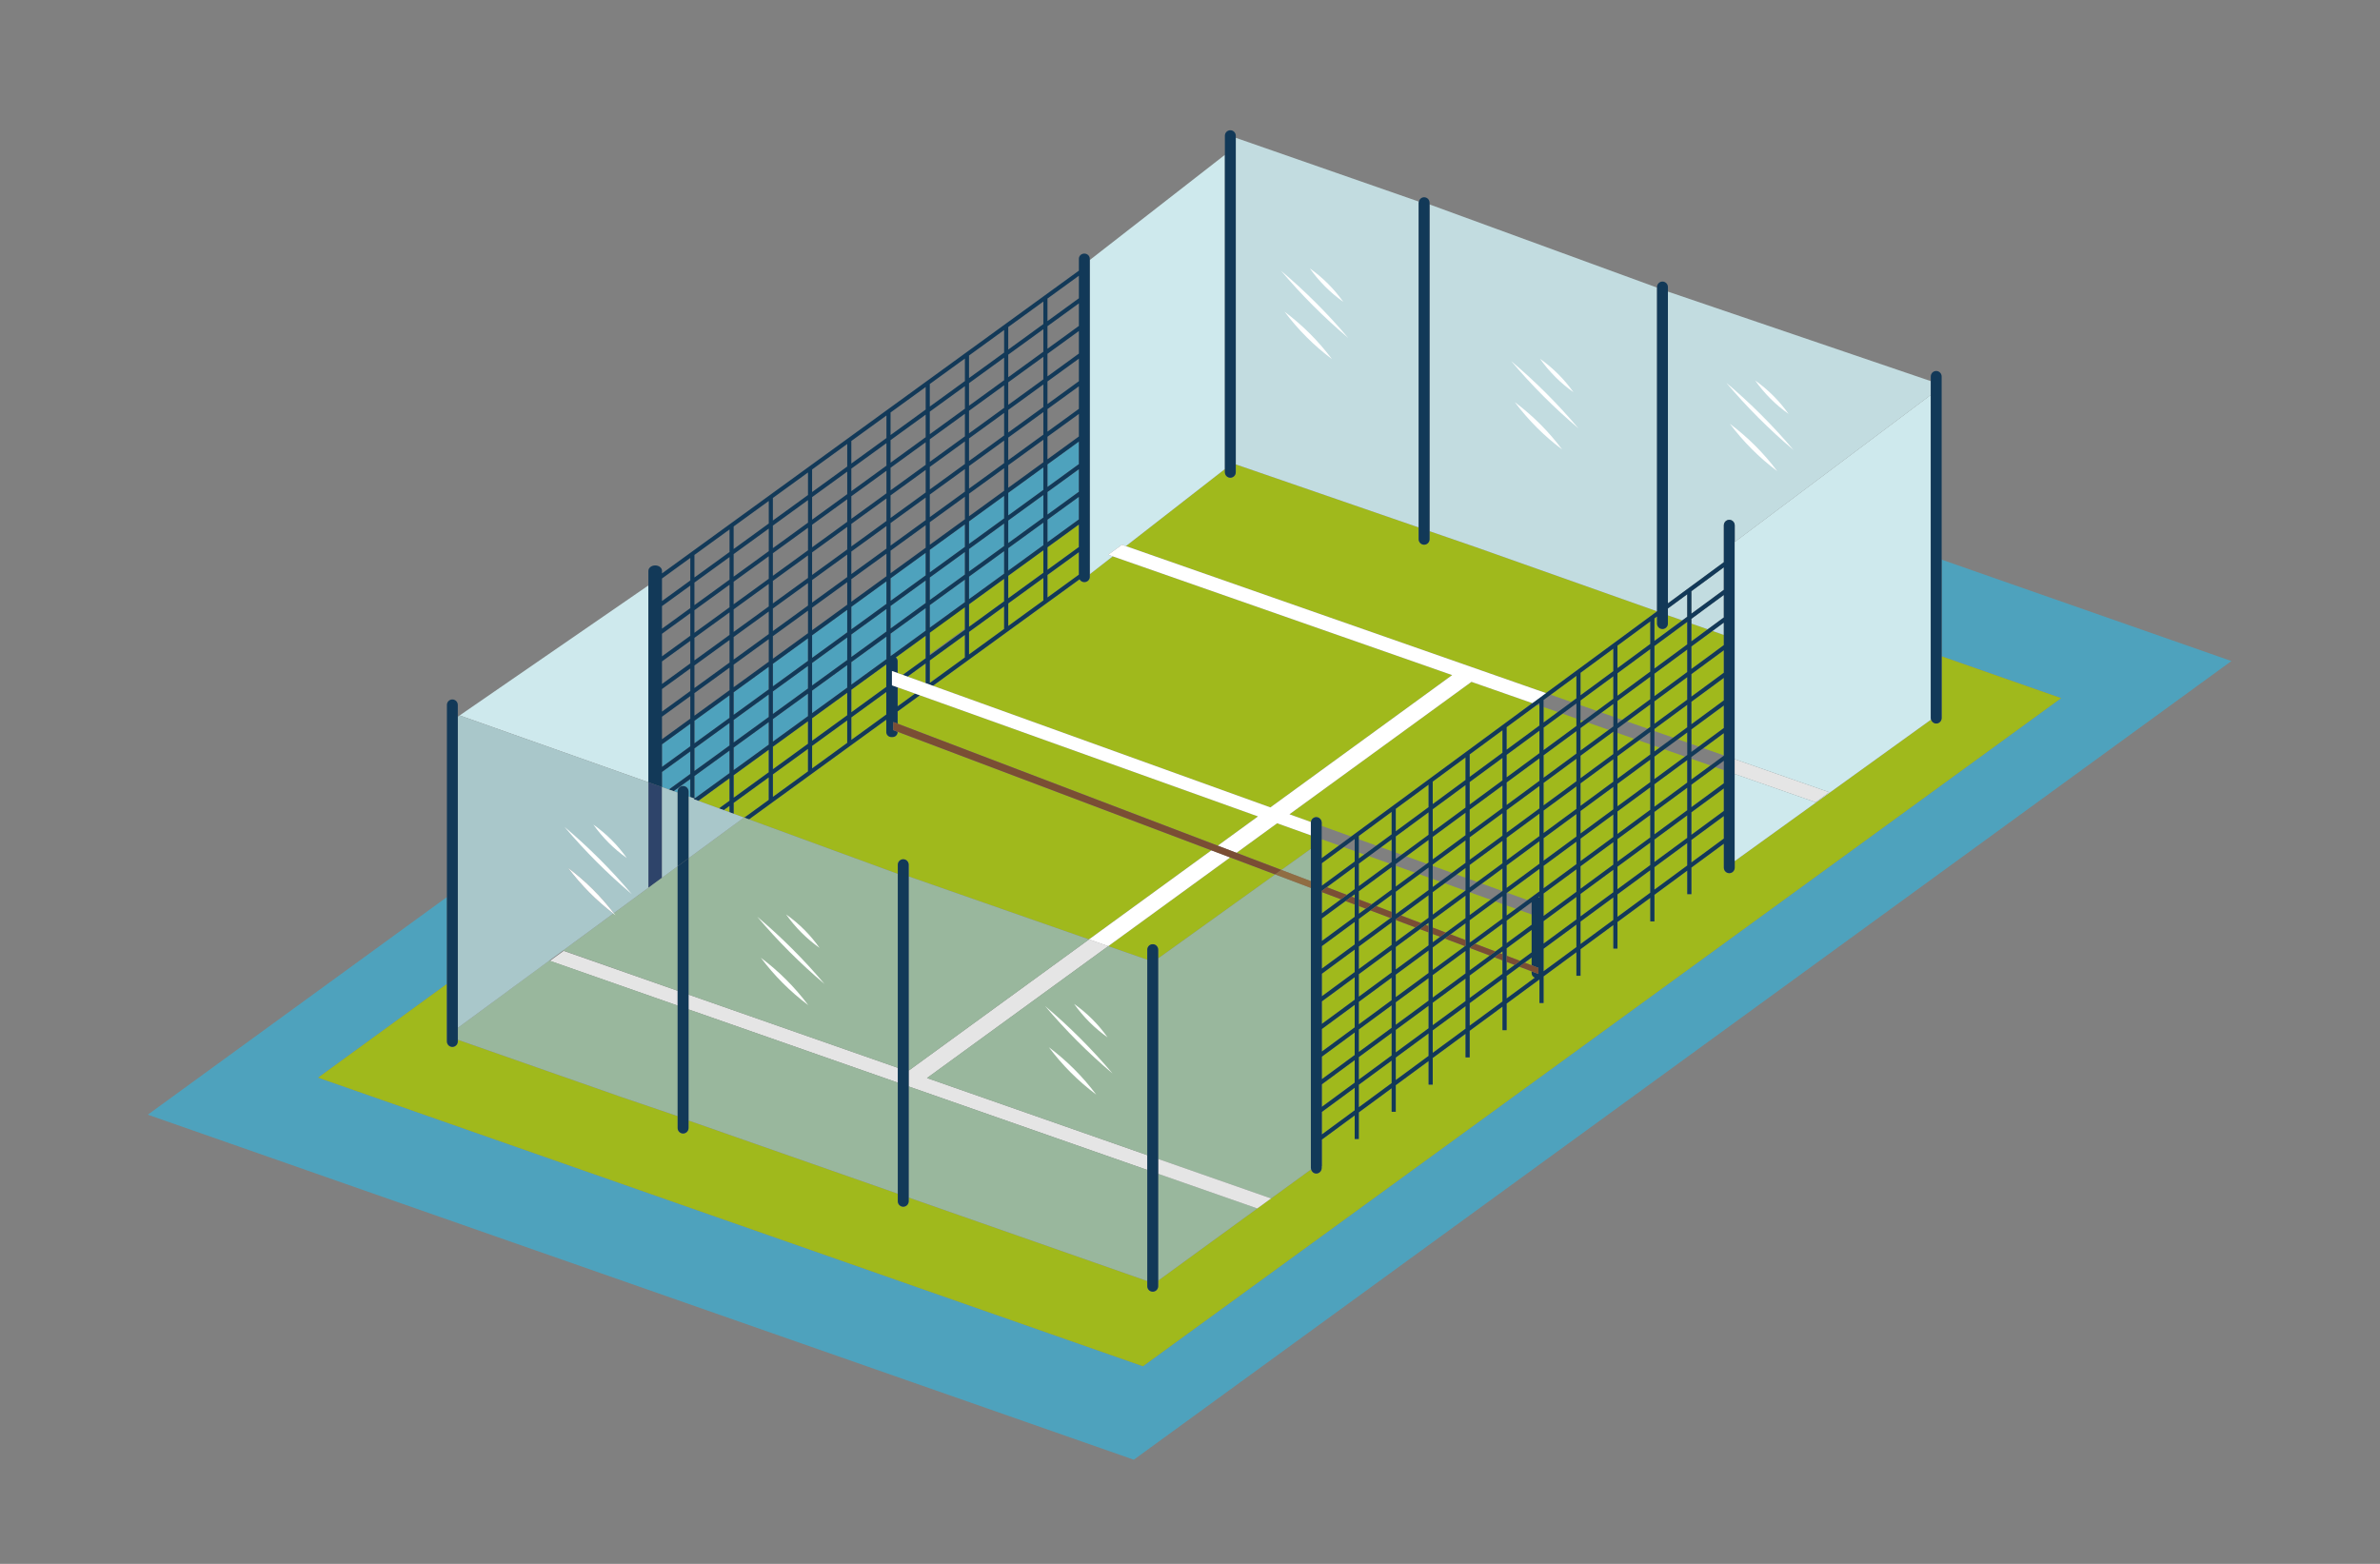 <?xml version="1.0" encoding="UTF-8"?> <svg xmlns="http://www.w3.org/2000/svg" id="Capa_1" width="2100" height="1380" version="1.1" viewBox="0 0 2100 1380"><rect x="0" y="0" width="2100" height="1380" fill="#808080" stroke="none"/><!-- Generator: Adobe Illustrator 29.7.1, SVG Export Plug-In . SVG Version: 2.1.1 Build 8) --><defs><style> .st0 { fill: #2e446a; } .st1 { fill: #c2dce0; } .st2 { fill: #906d43; } .st3 { fill: #123958; } .st4 { fill: #e5e5e5; } .st5 { fill: #cee9ed; } .st6 { fill: #fff; } .st7 { fill: #7a4e34; } .st8 { fill: #99b79d; } .st9 { fill: #a9c7ca; } .st10 { fill: #a0b91c; } .st11 { fill: #4ea2bd; } </style></defs><polygon class="st11" points="1713.224 493.849 1713.224 579.171 1818.606 616.05 1008.471 1205.593 280.714 950.908 394.333 868.227 394.333 791.582 130.421 983.632 1000.42 1288.096 1968.899 583.325 1713.224 493.849"></polygon><polygon class="st11" points="951.953 438.431 924.24 458.559 924.24 478.461 951.953 458.332 951.953 438.431"></polygon><polygon class="st11" points="951.953 414.041 924.24 434.17 924.24 454.071 951.953 433.942 951.953 414.041"></polygon><polygon class="st11" points="643.71 637.922 612.731 660.423 612.731 680.324 643.71 657.823 643.71 637.922"></polygon><polygon class="st11" points="643.71 662.311 612.731 684.813 612.731 704.714 643.71 682.213 643.71 662.311"></polygon><path class="st11" d="M597.921,698.424c0-2.654,2.151-4.805,4.805-4.805s4.805,2.151,4.805,4.805v4.398l1.567.553v-15.925l-14.753,10.715,3.575,1.263v-1.004Z"></path><polygon class="st11" points="920.608 461.197 889.627 483.699 889.627 503.6 920.608 481.099 920.608 461.197"></polygon><polygon class="st11" points="782.159 512.975 751.179 535.476 751.179 555.377 782.159 532.876 782.159 512.975"></polygon><polygon class="st11" points="851.383 462.696 820.403 485.198 820.403 505.099 851.383 482.597 851.383 462.696"></polygon><polygon class="st11" points="816.771 487.835 785.791 510.337 785.791 530.238 816.771 507.737 816.771 487.835"></polygon><polygon class="st11" points="747.547 538.114 716.567 560.615 716.567 580.516 747.547 558.015 747.547 538.114"></polygon><polygon class="st11" points="609.099 638.671 584.116 656.815 584.116 676.717 609.099 658.572 609.099 638.671"></polygon><polygon class="st11" points="609.099 682.962 609.099 663.061 584.116 681.206 584.116 694.553 590.188 696.697 609.099 682.962"></polygon><polygon class="st11" points="920.608 436.808 889.627 459.309 889.627 479.21 920.608 456.709 920.608 436.808"></polygon><polygon class="st11" points="885.995 437.557 855.015 460.058 855.015 479.96 885.995 457.458 885.995 437.557"></polygon><polygon class="st11" points="920.608 412.418 889.627 434.919 889.627 454.821 920.608 432.319 920.608 412.418"></polygon><polygon class="st11" points="951.953 389.652 924.24 409.78 924.24 429.681 951.953 409.553 951.953 389.652"></polygon><polygon class="st11" points="885.995 461.947 855.015 484.448 855.015 504.35 885.995 481.848 885.995 461.947"></polygon><polygon class="st11" points="885.995 486.337 855.015 508.838 855.015 528.739 885.995 506.238 885.995 486.337"></polygon><polygon class="st11" points="816.771 512.225 785.791 534.727 785.791 554.628 816.771 532.127 816.771 512.225"></polygon><polygon class="st11" points="851.383 487.086 820.403 509.588 820.403 529.489 851.383 506.987 851.383 487.086"></polygon><polygon class="st11" points="782.159 537.365 751.179 559.866 751.179 579.767 782.159 557.266 782.159 537.365"></polygon><polygon class="st11" points="643.71 613.532 612.731 636.033 612.731 655.934 643.71 633.433 643.71 613.532"></polygon><polygon class="st11" points="712.935 612.033 681.955 634.534 681.955 654.436 712.935 631.934 712.935 612.033"></polygon><polygon class="st11" points="678.323 637.172 647.342 659.673 647.342 679.574 678.323 657.073 678.323 637.172"></polygon><polygon class="st11" points="678.323 588.392 647.342 610.893 647.342 630.795 678.323 608.294 678.323 588.392"></polygon><polygon class="st11" points="678.323 612.782 647.342 635.284 647.342 655.184 678.323 632.683 678.323 612.782"></polygon><polygon class="st11" points="747.547 586.894 716.567 609.395 716.567 629.296 747.547 606.795 747.547 586.894"></polygon><polygon class="st11" points="816.771 536.615 785.791 559.117 785.791 579.017 816.771 556.516 816.771 536.615"></polygon><polygon class="st11" points="712.935 563.253 681.955 585.755 681.955 605.656 712.935 583.154 712.935 563.253"></polygon><polygon class="st11" points="851.383 511.476 820.403 533.977 820.403 553.878 851.383 531.377 851.383 511.476"></polygon><polygon class="st11" points="712.935 587.643 681.955 610.144 681.955 630.045 712.935 607.544 712.935 587.643"></polygon><polygon class="st11" points="782.159 561.754 751.179 584.255 751.179 604.157 782.159 581.656 782.159 561.754"></polygon><polygon class="st11" points="747.547 562.504 716.567 585.005 716.567 604.906 747.547 582.405 747.547 562.504"></polygon><polygon class="st10" points="1166.345 903.529 1195.317 882.201 1195.317 862.321 1166.345 883.649 1166.345 903.529"></polygon><polygon class="st10" points="1427.177 735.909 1456.149 714.581 1456.149 694.702 1427.177 716.029 1427.177 735.909"></polygon><polygon class="st10" points="1459.781 711.908 1488.754 690.58 1488.754 670.7 1459.781 692.028 1459.781 711.908"></polygon><polygon class="st10" points="1361.969 783.912 1390.941 762.584 1390.941 742.704 1361.969 764.032 1361.969 783.912"></polygon><polygon class="st10" points="1231.553 879.916 1260.525 858.589 1260.525 838.709 1231.553 860.036 1231.553 879.916"></polygon><polygon class="st10" points="1198.949 903.917 1227.921 882.59 1227.921 862.71 1198.949 884.037 1198.949 903.917"></polygon><polygon class="st10" points="1296.761 812.034 1296.761 830.932 1297.64 831.267 1325.733 810.586 1325.733 797.712 1319.332 795.419 1296.761 812.034"></polygon><polygon class="st10" points="1166.345 927.918 1195.317 906.591 1195.317 886.711 1166.345 908.039 1166.345 927.918"></polygon><polygon class="st10" points="1296.761 856.303 1314.538 843.218 1296.761 836.499 1296.761 856.303"></polygon><polygon class="st10" points="1329.365 734.743 1358.337 713.416 1358.337 693.536 1329.365 714.863 1329.365 734.743"></polygon><polygon class="st10" points="1361.969 735.132 1390.941 713.804 1390.941 693.924 1361.969 715.252 1361.969 735.132"></polygon><polygon class="st10" points="1329.365 759.132 1358.337 737.805 1358.337 717.926 1329.365 739.253 1329.365 759.132"></polygon><polygon class="st10" points="1521.026 646.943 1502.97 660.234 1521.026 666.55 1521.026 646.943"></polygon><polygon class="st10" points="1166.345 879.139 1195.317 857.811 1195.317 837.931 1166.345 859.259 1166.345 879.139"></polygon><polygon class="st10" points="1459.781 645.117 1476.236 650.882 1476.358 650.925 1488.754 641.8 1488.754 621.921 1459.781 643.248 1459.781 645.117"></polygon><polygon class="st10" points="1394.574 711.13 1423.545 689.803 1423.545 669.923 1394.574 691.251 1394.574 711.13"></polygon><polygon class="st10" points="1296.761 758.744 1325.733 737.417 1325.733 717.537 1296.761 738.864 1296.761 758.744"></polygon><polygon class="st10" points="1227.921 804.694 1227.921 789.541 1214.359 799.524 1227.921 804.694"></polygon><polygon class="st10" points="1166.345 854.749 1195.317 833.422 1195.317 813.542 1166.345 834.869 1166.345 854.749"></polygon><polygon class="st10" points="1198.949 810.868 1198.949 830.748 1226.968 810.122 1209.123 803.378 1198.949 810.868"></polygon><polygon class="st10" points="1264.157 764.1 1281.16 770.229 1293.129 761.418 1293.129 741.538 1264.157 762.866 1264.157 764.1"></polygon><polygon class="st10" points="1264.157 782.746 1270.637 777.976 1264.157 775.655 1264.157 782.746"></polygon><polygon class="st10" points="1231.553 786.867 1231.553 806.078 1232.152 806.306 1260.525 785.419 1260.525 774.354 1252.471 771.468 1231.553 786.867"></polygon><polygon class="st10" points="1427.177 667.249 1427.177 687.129 1456.149 665.802 1456.149 656.893 1446.048 653.358 1427.177 667.249"></polygon><polygon class="st10" points="1231.553 782.357 1248.35 769.992 1231.553 763.976 1231.553 782.357"></polygon><polygon class="st10" points="1319.469 839.587 1325.733 834.976 1325.733 815.096 1301.676 832.806 1319.469 839.587"></polygon><polygon class="st10" points="1231.553 904.306 1260.525 882.978 1260.525 863.098 1231.553 884.426 1231.553 904.306"></polygon><polygon class="st10" points="1231.553 752.347 1236.678 754.194 1260.525 736.639 1260.525 716.76 1231.553 738.087 1231.553 752.347"></polygon><polygon class="st10" points="1198.949 928.307 1227.921 906.979 1227.921 887.1 1198.949 908.427 1198.949 928.307"></polygon><polygon class="st10" points="1492.386 669.585 1492.386 687.907 1509.249 675.492 1492.386 669.585"></polygon><polygon class="st10" points="1264.157 880.305 1293.129 858.977 1293.129 839.097 1264.157 860.425 1264.157 880.305"></polygon><polygon class="st10" points="1166.345 810.48 1166.345 830.359 1195.317 809.032 1195.317 798.161 1187.231 795.104 1166.345 810.48"></polygon><polygon class="st10" points="1198.949 793.651 1210.322 797.986 1227.921 785.031 1227.921 765.151 1198.949 786.478 1198.949 793.651"></polygon><polygon class="st10" points="1166.345 952.308 1195.317 930.981 1195.317 911.101 1166.345 932.428 1166.345 952.308"></polygon><polygon class="st10" points="1198.949 806.358 1205.075 801.849 1198.949 799.533 1198.949 806.358"></polygon><polygon class="st10" points="1195.317 792.267 1195.317 789.152 1192.53 791.204 1195.317 792.267"></polygon><polygon class="st10" points="1264.157 758.356 1293.129 737.028 1293.129 717.148 1264.157 738.476 1264.157 758.356"></polygon><polygon class="st10" points="1427.177 662.739 1441.896 651.905 1427.177 646.754 1427.177 662.739"></polygon><polygon class="st10" points="1394.574 686.741 1423.545 665.413 1423.545 645.534 1394.574 666.861 1394.574 686.741"></polygon><polygon class="st10" points="1453.91 643.06 1456.149 641.412 1456.149 621.532 1435.613 636.649 1453.91 643.06"></polygon><polygon class="st10" points="1521.026 573.774 1492.386 594.857 1492.386 614.737 1521.026 593.654 1521.026 573.774"></polygon><polygon class="st10" points="1459.781 658.165 1459.781 663.128 1464.351 659.764 1463.55 659.484 1459.781 658.165"></polygon><polygon class="st10" points="1459.781 638.739 1488.754 617.411 1488.754 597.531 1459.781 618.859 1459.781 638.739"></polygon><polygon class="st10" points="1296.761 734.354 1325.733 713.027 1325.733 693.147 1296.761 714.475 1296.761 734.354"></polygon><polygon class="st10" points="1258.919 762.212 1260.525 761.03 1260.525 741.15 1240.791 755.677 1258.919 762.212"></polygon><polygon class="st10" points="1329.365 710.353 1358.337 689.026 1358.337 669.146 1329.365 690.473 1329.365 710.353"></polygon><polygon class="st10" points="1361.969 710.742 1390.941 689.414 1390.941 669.534 1361.969 690.862 1361.969 710.742"></polygon><polygon class="st10" points="1361.969 686.352 1390.941 665.024 1390.941 645.145 1361.969 666.473 1361.969 686.352"></polygon><polygon class="st10" points="1394.574 759.91 1423.545 738.583 1423.545 718.703 1394.574 740.03 1394.574 759.91"></polygon><polygon class="st10" points="634.418 713.352 643.71 706.602 643.71 686.752 616.289 706.707 634.418 713.352"></polygon><path class="st10" d="M1125.162,771.646l-39.734-15.016-107.576,78.287h0s.013.002.013.002l34.445,12.015v-8.931c0-2.654,2.152-4.805,4.805-4.805s4.805,2.151,4.805,4.805v7.747l103.241-74.104Z"></path><path class="st10" d="M966.366,830.882l-5.475-1.923,107.974-78.588-276.849-104.622v.178c0,2.469-2.002,4.471-4.471,4.471h-1.062c-2.47,0-4.472-2.002-4.472-4.471v-10.895l-121.167,88.005,131.331,48.119v-8.121c0-2.654,2.152-4.805,4.805-4.805s4.805,2.151,4.805,4.805v10.371l159.091,55.564.014-.01,5.475,1.924h0Z"></path><polygon class="st10" points="1109.996 720.433 811.595 613.544 792.015 627.765 792.015 638.579 1074.518 746.255 1109.996 720.433"></polygon><polygon class="st10" points="656.736 721.531 678.323 705.853 678.323 685.952 647.342 708.453 647.342 718.089 656.412 721.412 656.736 721.531"></polygon><path class="st10" d="M1708.419,638.467c-2.171,0-3.935-1.489-4.53-3.495l-173.253,124.881v5.776c0,2.699-2.151,4.887-4.805,4.887s-4.805-2.188-4.805-4.887v-21.127l-28.64,21.083v23.472h-3.632v-20.798l-28.972,21.328v23.471h-3.632v-20.798l-28.972,21.327v23.471h-3.632v-20.798l-28.971,21.328v23.472h-3.632v-20.798l-28.972,21.328v23.471h-3.632v-20.798l-28.972,21.328v23.471h-3.632v-20.798l-28.972,21.328v23.472h-3.632v-20.798l-28.972,21.328v23.471h-3.632v-20.798l-28.972,21.328v23.471h-3.632v-20.798l-28.972,21.327v23.472h-3.632v-20.798l-28.972,21.328v23.471h0-.135v1.554c0,2.722-2.151,4.929-4.805,4.929-2.226,0-4.016-1.585-4.561-3.692l-35.331,25.685-12.138,8.817-87.453,63.667v4.973c0,2.653-2.151,4.805-4.805,4.805s-4.805-2.152-4.805-4.805v-4.628l-2.501-.861-208.025-72.799v3.319c0,2.654-2.151,4.805-4.805,4.805s-4.805-2.151-4.805-4.805v-6.682l-184.643-64.617v6.689c0,2.654-2.151,4.805-4.805,4.805s-4.805-2.152-4.805-4.805v-10.537l-49.357-16.776-2.706-.943-141.914-49.698v1.547c0,2.654-2.151,4.805-4.805,4.805s-4.805-2.151-4.805-4.805v-50.789l-113.619,82.681,727.757,254.685,810.135-589.543-105.382-36.879v54.421c0,2.693-2.151,4.875-4.805,4.875Z"></path><polygon class="st10" points="1394.574 613.571 1423.545 592.244 1423.545 572.364 1394.574 593.691 1394.574 613.571"></polygon><polygon class="st10" points="1394.574 622.27 1409.014 627.33 1423.545 616.634 1423.545 596.753 1394.574 618.081 1394.574 622.27"></polygon><polygon class="st10" points="1198.949 740.595 1214.436 746.177 1227.921 736.251 1227.921 716.371 1198.949 737.699 1198.949 740.595"></polygon><polygon class="st10" points="1394.574 637.961 1396.983 636.187 1394.574 635.344 1394.574 637.961"></polygon><polygon class="st10" points="1358.337 791.98 1358.337 791.095 1357.394 791.79 1358.337 791.98"></polygon><polygon class="st10" points="1198.949 757.578 1203.776 754.026 1198.949 752.296 1198.949 757.578"></polygon><polygon class="st10" points="816.771 585.394 800.723 597.051 816.771 602.836 816.771 585.394"></polygon><polygon class="st10" points="1166.21 757.289 1181.489 746.042 1166.21 740.569 1166.21 757.289"></polygon><path class="st10" d="M816.771,580.906v-19.901l-26.351,19.139c.957.82,1.595,1.996,1.595,3.355v10.413l4.577,1.65,20.179-14.656Z"></path><polygon class="st10" points="643.71 711.091 638.526 714.857 643.71 716.757 643.71 711.091"></polygon><polygon class="st10" points="792.015 623.276 807.457 612.061 792.015 606.53 792.015 623.276"></polygon><path class="st10" d="M1281.342,595.72l-299.502-104.781-20.276,15.785v2.397c0,2.508-2.151,4.543-4.805,4.543-1.858,0-3.423-1.028-4.223-2.488l-129.371,93.963,297.767,107.333,160.409-116.753Z"></path><path class="st10" d="M1364.119,611.6l97.961-72.114v-.078l-159.676-56.535h0s-41.026-14.145-41.026-14.145v7.136c0,2.653-2.151,4.805-4.805,4.805s-4.805-2.152-4.805-4.805v-10.449l-161.381-55.645v6.969c0,2.654-2.151,4.805-4.805,4.805s-4.805-2.151-4.805-4.805v-2.823l-87.333,67.989,361.559,126.501,9.116,3.194Z"></path><path class="st10" d="M1298.351,601.679l-160.585,116.863,18.953,6.832c.304-2.422,2.242-4.321,4.686-4.321,2.654,0,4.805,2.206,4.805,4.929v2.813l25.985,9.366,159.876-117.692-9.754-3.413-43.967-15.377Z"></path><polygon class="st10" points="1091.034 752.551 1130.698 767.668 1156.6 749.079 1156.6 737.127 1126.865 726.476 1091.034 752.551"></polygon><polygon class="st10" points="1264.157 787.256 1264.157 807.135 1292.924 785.959 1274.758 779.452 1264.157 787.256"></polygon><polygon class="st10" points="1296.761 787.644 1296.761 807.524 1315.211 793.942 1297.045 787.435 1296.761 787.644"></polygon><polygon class="st10" points="1198.949 879.527 1227.921 858.2 1227.921 838.32 1198.949 859.648 1198.949 879.527"></polygon><polygon class="st10" points="1325.643 786.263 1325.733 786.197 1325.733 766.317 1307.514 779.728 1325.643 786.263"></polygon><polygon class="st10" points="1264.157 818.505 1275.81 822.947 1293.129 810.198 1293.129 790.318 1264.157 811.646 1264.157 818.505"></polygon><polygon class="st10" points="1231.553 835.646 1231.553 855.526 1260.525 834.199 1260.525 822.805 1252.909 819.926 1231.553 835.646"></polygon><polygon class="st10" points="1260.525 817.121 1260.525 814.319 1258.017 816.165 1260.525 817.121"></polygon><polygon class="st10" points="1329.365 807.912 1337.498 801.926 1329.365 799.013 1329.365 807.912"></polygon><polygon class="st10" points="1427.177 711.519 1456.149 690.191 1456.149 670.312 1427.177 691.639 1427.177 711.519"></polygon><polygon class="st10" points="1521.026 642.434 1521.026 622.554 1492.386 643.637 1492.386 656.532 1498.818 658.782 1521.026 642.434"></polygon><polygon class="st10" points="1394.574 735.52 1423.545 714.193 1423.545 694.313 1394.574 715.641 1394.574 735.52"></polygon><polygon class="st10" points="1329.365 783.523 1358.337 762.195 1358.337 742.315 1329.365 763.643 1329.365 783.523"></polygon><polygon class="st10" points="1361.969 759.522 1390.941 738.194 1390.941 718.314 1361.969 739.642 1361.969 759.522"></polygon><polygon class="st10" points="1264.157 831.525 1270.752 826.67 1264.157 824.178 1264.157 831.525"></polygon><polygon class="st10" points="1488.754 655.261 1488.754 646.31 1480.511 652.378 1488.754 655.261"></polygon><polygon class="st10" points="1459.781 667.638 1459.781 687.518 1486.8 667.628 1468.502 661.218 1459.781 667.638"></polygon><polygon class="st10" points="1293.129 829.548 1293.129 814.707 1279.847 824.485 1293.129 829.548"></polygon><polygon class="st10" points="1264.157 836.035 1264.157 855.915 1292.645 834.944 1274.801 828.2 1264.157 836.035"></polygon><polygon class="st10" points="1347.884 794.28 1358.337 786.585 1358.337 766.705 1329.756 787.746 1347.884 794.28"></polygon><polygon class="st10" points="1296.761 775.852 1303.401 778.245 1325.733 761.807 1325.733 741.927 1296.761 763.254 1296.761 775.852"></polygon><polygon class="st10" points="1253.981 814.627 1260.525 809.809 1260.525 789.929 1236.188 807.844 1253.981 814.627"></polygon><polygon class="st10" points="1231.553 831.136 1248.86 818.396 1231.553 811.855 1231.553 831.136"></polygon><polygon class="st10" points="1521.026 598.164 1492.386 619.247 1492.386 639.127 1521.026 618.044 1521.026 598.164"></polygon><polygon class="st10" points="1293.129 774.543 1293.129 765.928 1285.273 771.711 1293.129 774.543"></polygon><polygon class="st10" points="1198.949 855.137 1227.921 833.81 1227.921 813.931 1198.949 835.258 1198.949 855.137"></polygon><polygon class="st10" points="1264.157 733.966 1293.129 712.638 1293.129 692.758 1264.157 714.086 1264.157 733.966"></polygon><polygon class="st10" points="1166.345 761.7 1166.345 781.224 1166.663 781.345 1195.317 760.252 1195.317 750.995 1185.61 747.518 1166.345 761.7"></polygon><polygon class="st10" points="1198.949 977.086 1227.921 955.759 1227.921 935.879 1198.949 957.207 1198.949 977.086"></polygon><path class="st10" d="M1329.365,861.202v19.88l24.911-18.338c-1.651-.658-2.824-2.254-2.824-4.139v-1.436l-10.974-4.147-11.112,8.18Z"></path><polygon class="st10" points="1386.567 619.465 1390.941 616.245 1390.941 596.365 1368.27 613.055 1386.567 619.465"></polygon><polygon class="st10" points="1329.365 641.694 1329.365 661.573 1358.337 640.246 1358.337 622.661 1356.224 621.922 1329.365 641.694"></polygon><polygon class="st10" points="1296.761 905.083 1325.733 883.756 1325.733 863.876 1296.761 885.203 1296.761 905.083"></polygon><polygon class="st10" points="1231.553 953.085 1260.525 931.758 1260.525 911.878 1231.553 933.205 1231.553 953.085"></polygon><polygon class="st10" points="1427.177 589.57 1456.149 568.243 1456.149 548.363 1427.177 569.69 1427.177 589.57"></polygon><polygon class="st10" points="1351.452 844.943 1345.335 849.446 1351.452 851.777 1351.452 844.943"></polygon><polygon class="st10" points="1264.157 929.084 1293.129 907.757 1293.129 887.877 1264.157 909.205 1264.157 929.084"></polygon><polygon class="st10" points="1166.345 1001.088 1195.317 979.76 1195.317 959.88 1166.345 981.208 1166.345 1001.088"></polygon><polygon class="st10" points="1427.177 784.688 1456.149 763.361 1456.149 743.481 1427.177 764.809 1427.177 784.688"></polygon><polygon class="st10" points="1394.574 808.69 1423.545 787.362 1423.545 767.482 1394.574 788.81 1394.574 808.69"></polygon><polygon class="st10" points="1427.177 613.96 1456.149 592.632 1456.149 572.753 1427.177 594.08 1427.177 613.96"></polygon><polygon class="st10" points="1351.452 840.433 1351.452 820.553 1329.365 836.812 1329.365 843.359 1341.298 847.908 1351.452 840.433"></polygon><polygon class="st10" points="1329.365 848.822 1329.365 856.692 1336.43 851.491 1329.365 848.822"></polygon><polygon class="st10" points="1361.969 832.691 1390.941 811.363 1390.941 791.483 1361.969 812.811 1361.969 832.691"></polygon><polygon class="st10" points="1492.386 550.237 1492.386 565.957 1506.849 555.311 1492.386 550.237"></polygon><polygon class="st10" points="1459.781 570.079 1459.781 589.959 1488.754 568.631 1488.754 548.963 1488.558 548.895 1459.781 570.079"></polygon><polygon class="st10" points="1459.781 760.687 1488.754 739.359 1488.754 719.48 1459.781 740.807 1459.781 760.687"></polygon><polygon class="st10" points="1521.026 695.723 1492.386 716.806 1492.386 736.686 1521.026 715.603 1521.026 695.723"></polygon><polygon class="st10" points="951.953 462.821 924.24 482.949 924.24 502.85 951.953 482.722 951.953 462.821"></polygon><polygon class="st10" points="951.953 487.211 924.24 507.339 924.24 527.24 951.953 507.112 951.953 487.211"></polygon><polygon class="st10" points="920.608 509.977 889.627 532.478 889.627 552.38 920.608 529.878 920.608 509.977"></polygon><polygon class="st10" points="885.995 535.116 855.015 557.617 855.015 577.519 885.995 555.018 885.995 535.116"></polygon><polygon class="st10" points="678.323 661.564 647.342 684.108 647.342 703.964 678.323 681.463 678.323 661.564"></polygon><polygon class="st10" points="782.011 586.252 751.179 608.645 751.179 628.547 782.011 606.153 782.011 586.252"></polygon><polygon class="st10" points="885.995 510.727 855.015 533.228 855.015 553.129 885.995 530.628 885.995 510.727"></polygon><polygon class="st10" points="851.383 560.255 820.403 582.757 820.403 602.658 851.383 580.157 851.383 560.255"></polygon><polygon class="st10" points="851.383 534.925 820.403 557.427 820.403 577.328 851.383 554.827 851.383 534.925"></polygon><polygon class="st10" points="712.935 660.813 681.955 683.314 681.955 703.215 712.935 680.713 712.935 660.813"></polygon><polygon class="st10" points="1361.969 857.081 1390.941 835.753 1390.941 815.873 1361.969 837.201 1361.969 857.081"></polygon><polygon class="st10" points="782.011 610.641 751.179 633.035 751.179 652.936 782.011 630.543 782.011 610.641"></polygon><polygon class="st10" points="1521.026 720.113 1492.386 741.196 1492.386 761.076 1521.026 739.993 1521.026 720.113"></polygon><polygon class="st10" points="1459.781 785.077 1488.754 763.749 1488.754 743.869 1459.781 765.197 1459.781 785.077"></polygon><polygon class="st10" points="1394.574 833.079 1423.545 811.752 1423.545 791.872 1394.574 813.2 1394.574 833.079"></polygon><polygon class="st10" points="712.935 636.423 681.955 658.924 681.955 678.825 712.935 656.324 712.935 636.423"></polygon><polygon class="st10" points="1427.177 809.078 1456.149 787.751 1456.149 767.871 1427.177 789.198 1427.177 809.078"></polygon><path class="st10" d="M1462.08,543.997l-2.299,1.692v19.88l24.628-18.13-12.719-4.462v7.284c0,2.654-2.151,4.805-4.805,4.805s-4.805-2.152-4.805-4.805v-6.264Z"></path><polygon class="st10" points="1296.761 860.813 1296.761 880.693 1325.733 859.366 1325.733 847.449 1318.586 844.748 1296.761 860.813"></polygon><polygon class="st10" points="920.608 485.587 889.627 508.088 889.627 527.99 920.608 505.489 920.608 485.587"></polygon><polygon class="st10" points="747.547 611.283 716.567 633.785 716.567 653.686 747.547 631.184 747.547 611.283"></polygon><polygon class="st10" points="747.547 635.673 716.567 658.174 716.567 678.076 747.547 655.574 747.547 635.673"></polygon><polygon class="st10" points="1361.969 637.573 1374.528 628.328 1361.969 623.933 1361.969 637.573"></polygon><polygon class="st10" points="1198.949 762.088 1198.949 781.968 1226.063 762.009 1207.897 755.502 1198.949 762.088"></polygon><polygon class="st10" points="1394.574 642.471 1394.574 662.351 1419.439 644.046 1401.136 637.64 1394.574 642.471"></polygon><polygon class="st10" points="1423.545 632.421 1423.545 621.144 1413.166 628.785 1423.545 632.421"></polygon><polygon class="st10" points="1166.345 805.97 1183.183 793.575 1166.345 787.211 1166.345 805.97"></polygon><polygon class="st10" points="1427.177 633.694 1431.462 635.195 1456.149 617.022 1456.149 597.143 1427.177 618.47 1427.177 633.694"></polygon><polygon class="st10" points="1227.921 751.038 1227.921 740.761 1218.549 747.66 1227.921 751.038"></polygon><polygon class="st10" points="1459.781 614.348 1488.754 593.021 1488.754 573.141 1459.781 594.469 1459.781 614.348"></polygon><polygon class="st10" points="1231.553 733.577 1260.525 712.25 1260.525 692.37 1231.553 713.697 1231.553 733.577"></polygon><polygon class="st10" points="1296.761 685.575 1325.733 664.247 1325.733 644.367 1296.761 665.695 1296.761 685.575"></polygon><polygon class="st10" points="1296.761 709.965 1325.733 688.637 1325.733 668.757 1296.761 690.085 1296.761 709.965"></polygon><polygon class="st10" points="1361.969 642.082 1361.969 661.962 1390.941 640.634 1390.941 634.072 1378.68 629.781 1361.969 642.082"></polygon><polygon class="st10" points="1264.157 709.576 1293.129 688.248 1293.129 668.368 1264.157 689.696 1264.157 709.576"></polygon><polygon class="st10" points="1459.781 736.298 1488.754 714.97 1488.754 695.09 1459.781 716.418 1459.781 736.298"></polygon><polygon class="st10" points="1188.493 789.665 1195.317 784.642 1195.317 764.762 1170.7 782.884 1188.493 789.665"></polygon><polygon class="st10" points="1427.177 760.298 1456.149 738.971 1456.149 719.091 1427.177 740.419 1427.177 760.298"></polygon><polygon class="st10" points="1231.553 928.696 1260.525 907.368 1260.525 887.488 1231.553 908.816 1231.553 928.696"></polygon><polygon class="st10" points="1329.365 685.963 1358.337 664.636 1358.337 644.756 1329.365 666.084 1329.365 685.963"></polygon><polygon class="st10" points="1361.969 808.301 1390.941 786.973 1390.941 767.094 1361.969 788.421 1361.969 808.301"></polygon><polygon class="st10" points="1325.733 841.975 1325.733 839.486 1323.505 841.126 1325.733 841.975"></polygon><polygon class="st10" points="1351.452 806.924 1341.619 803.402 1329.365 812.422 1329.365 832.302 1351.452 816.043 1351.452 806.924"></polygon><polygon class="st10" points="1264.157 904.694 1293.129 883.367 1293.129 863.487 1264.157 884.815 1264.157 904.694"></polygon><polygon class="st10" points="1394.574 784.3 1423.545 762.973 1423.545 743.093 1394.574 764.42 1394.574 784.3"></polygon><polygon class="st10" points="1166.345 976.698 1195.317 955.371 1195.317 935.49 1166.345 956.818 1166.345 976.698"></polygon><polygon class="st10" points="1198.949 952.696 1227.921 931.369 1227.921 911.49 1198.949 932.817 1198.949 952.696"></polygon><polygon class="st10" points="1521.026 560.284 1510.998 556.766 1492.386 570.468 1492.386 590.347 1521.026 569.264 1521.026 560.284"></polygon><polygon class="st10" points="1521.026 679.618 1513.4 676.947 1492.386 692.416 1492.386 712.296 1521.026 691.213 1521.026 679.618"></polygon><polygon class="st1" points="1090.387 121.606 1090.387 409.77 1251.769 465.414 1251.769 178.865 1251.958 177.929 1090.387 121.606"></polygon><path class="st1" d="M1471.691,257.307v275.105l49.335-36.318v-32.514c0-2.699,2.151-4.887,4.805-4.887s4.805,2.188,4.805,4.887v14.699l172.979-129.745v-12.228l-231.924-78.999Z"></path><polygon class="st1" points="1261.378 180.411 1261.378 468.728 1302.404 482.873 1302.404 482.873 1462.08 539.408 1462.08 253.803 1261.378 180.411"></polygon><polygon class="st1" points="1521.026 544.874 1521.026 524.994 1492.386 546.077 1492.386 550.237 1506.849 555.311 1521.026 544.874"></polygon><polygon class="st1" points="1521.026 549.384 1510.998 556.766 1521.026 560.284 1521.026 549.384"></polygon><polygon class="st1" points="1521.026 500.604 1492.386 521.688 1492.386 541.568 1521.026 520.484 1521.026 500.604"></polygon><polygon class="st1" points="1488.754 544.241 1488.754 524.362 1471.691 536.922 1471.691 542.977 1484.41 547.439 1488.754 544.241"></polygon><path class="st3" d="M1251.769,465.414v10.449c0,2.653,2.151,4.805,4.805,4.805s4.805-2.152,4.805-4.805V178.865c0-2.654-2.151-4.805-4.805-4.805-2.322,0-4.168,1.68-4.616,3.869l-.189.936v286.549Z"></path><path class="st3" d="M1462.08,539.486l-97.961,72.114-12.048,8.869-159.876,117.692-10.707,7.882-15.278,11.247v-31.308c0-2.723-2.151-4.929-4.805-4.929-2.444,0-4.381,1.899-4.686,4.321l-.119.608v304.643l.244,1.237c.546,2.107,2.336,3.692,4.561,3.692,2.654,0,4.805-2.207,4.805-4.929v-1.554h.135v-23.471l28.972-21.328v20.798h3.632v-23.472l28.972-21.327v20.798h3.632v-23.471l28.972-21.328v20.798h3.632v-23.471l28.972-21.328v20.798h3.632v-23.472l28.972-21.328v20.798h3.632v-23.471l28.972-21.328v20.798h3.632v-23.471l28.972-21.328v20.798h3.632v-23.472l28.971-21.328v20.798h3.632v-23.471l28.972-21.327v20.798h3.632v-23.471l28.972-21.328v20.798h3.632v-23.472l28.64-21.083v21.127c0,2.699,2.151,4.887,4.805,4.887s4.805-2.188,4.805-4.887v-302.049c0-2.699-2.151-4.887-4.805-4.887s-4.805,2.188-4.805,4.887v32.514l-49.335,36.318V253.263c0-2.654-2.151-4.805-4.805-4.805s-4.805,2.151-4.805,4.805v286.223ZM1195.317,979.76l-28.972,21.328v-19.88l28.972-21.328v19.88ZM1195.317,955.371l-28.972,21.328v-19.88l28.972-21.328v19.88ZM1195.317,930.981l-28.972,21.328v-19.88l28.972-21.328v19.88ZM1195.317,906.591l-28.972,21.328v-19.88l28.972-21.328v19.88ZM1195.317,882.201l-28.972,21.328v-19.88l28.972-21.328v19.88ZM1195.317,857.811l-28.972,21.328v-19.879l28.972-21.328v19.88ZM1195.317,833.422l-28.972,21.328v-19.88l28.972-21.328v19.88ZM1195.317,792.267v16.765l-28.972,21.328v-19.88l20.886-15.375,5.299-3.9,2.787-2.052v3.115ZM1195.317,784.642l-6.824,5.023-5.31,3.909-16.838,12.395v-19.88l4.355-3.206,24.617-18.122v19.88ZM1195.317,750.995v9.257l-28.654,21.093-.318.234v-19.88l19.265-14.181,9.708-7.146v10.623ZM1227.921,955.759l-28.972,21.327v-19.88l28.972-21.327v19.88ZM1227.921,931.369l-28.972,21.327v-19.88l28.972-21.327v19.88ZM1227.921,906.979l-28.972,21.328v-19.88l28.972-21.328v19.88ZM1227.921,882.59l-28.972,21.328v-19.88l28.972-21.328v19.88ZM1227.921,858.2l-28.972,21.327v-19.88l28.972-21.327v19.88ZM1227.921,833.81l-28.972,21.328v-19.88l28.972-21.327v19.879ZM1227.921,804.694v4.727l-.953.701-28.018,20.626v-19.88l10.174-7.49,5.236-3.854,13.562-9.984v15.153ZM1227.921,785.031l-17.599,12.955-5.247,3.863-6.126,4.51v-19.88l28.972-21.328v19.88ZM1227.921,751.038v9.602l-1.858,1.368-27.113,19.959v-19.88l8.948-6.586,10.652-7.842,9.372-6.899v10.277ZM1227.921,736.251l-13.485,9.927-10.661,7.848-4.826,3.553v-19.88l28.972-21.328v19.88ZM1260.525,931.758l-28.972,21.327v-19.88l28.972-21.327v19.88ZM1260.525,907.368l-28.972,21.328v-19.88l28.972-21.328v19.88ZM1260.525,882.978l-28.972,21.328v-19.88l28.972-21.328v19.88ZM1260.525,858.589l-28.972,21.327v-19.88l28.972-21.327v19.88ZM1260.525,817.121v17.078l-28.972,21.327v-19.88l21.356-15.72,5.109-3.761,2.507-1.846v2.801ZM1260.525,809.809l-6.544,4.817-5.121,3.77-17.307,12.74v-19.879l4.635-3.412,24.336-17.915v19.88ZM1260.525,774.354v11.066l-28.373,20.887-.599.441v-19.88l20.918-15.399,8.054-5.929v8.814ZM1260.525,761.03l-1.605,1.182-10.57,7.78-16.797,12.365v-19.88l9.238-6.8,19.734-14.527v19.88ZM1260.525,736.639l-23.847,17.555-5.125,3.773v-19.88l28.972-21.327v19.879ZM1260.525,712.25l-28.972,21.327v-19.88l28.972-21.328v19.88ZM1293.129,907.757l-28.972,21.328v-19.88l28.972-21.328v19.88ZM1293.129,883.367l-28.972,21.328v-19.88l28.972-21.328v19.88ZM1293.129,858.977l-28.972,21.328v-19.88l28.972-21.328v19.88ZM1293.129,829.548v5.039l-.484.357-28.488,20.971v-19.88l10.644-7.835,5.046-3.714,13.282-9.778v14.84ZM1293.129,810.198l-17.319,12.749-5.058,3.723-6.595,4.855v-19.88l28.972-21.328v19.88ZM1293.129,774.543v11.265l-.206.151-28.767,21.176v-19.879l10.601-7.804,10.515-7.74,7.856-5.783v8.615ZM1293.129,761.418l-11.969,8.811-10.524,7.747-6.48,4.77v-19.88l28.972-21.328v19.88ZM1293.129,737.028l-28.972,21.328v-19.88l28.972-21.328v19.88ZM1293.129,712.638l-28.972,21.328v-19.879l28.972-21.328v19.88ZM1293.129,688.248l-28.972,21.328v-19.88l28.972-21.328v19.88ZM1325.733,883.756l-28.972,21.327v-19.88l28.972-21.327v19.88ZM1325.733,841.975v17.391l-28.972,21.328v-19.88l21.825-16.066,4.92-3.622,2.228-1.64v2.489ZM1325.733,834.976l-6.264,4.611-4.931,3.63-17.777,13.086v-19.88l4.915-3.618,24.057-17.71v19.88ZM1325.733,797.712v12.875l-28.094,20.681-.879.646v-19.88l22.571-16.615,6.401-4.712v7.005ZM1325.733,786.197l-.09.066-10.433,7.68-18.45,13.581v-19.88l.284-.209,10.469-7.707,18.219-13.412v19.88ZM1325.733,761.807l-22.332,16.439-6.64,4.889v-19.88l28.972-21.328v19.88ZM1325.733,737.417l-28.972,21.328v-19.88l28.972-21.328v19.88ZM1325.733,713.027l-28.972,21.328v-19.88l28.972-21.327v19.879ZM1325.733,688.637l-28.972,21.328v-19.88l28.972-21.328v19.88ZM1325.733,664.247l-28.972,21.328v-19.88l28.972-21.328v19.88ZM1329.365,812.422l12.253-9.02,9.837-7.241-.004.017v19.865l-22.086,16.259v-19.88ZM1329.365,848.822v-12.01l22.086-16.259v19.88l-10.154,7.475-4.869,3.584-7.064,5.201v-7.87ZM1357.466,859.441l-6.014-2.272v1.436c0,1.885,1.173,3.481,2.824,4.139l-24.911,18.338v-19.88l11.112-8.18,4.857-3.576,6.117-4.503v6.834l6.014,2.292v5.372ZM1358.337,791.98l-.943-.19.943-.694v.884ZM1358.337,786.585l-10.453,7.695-10.387,7.646-8.132,5.986v-19.88l.39-.287,28.582-21.04v19.88ZM1358.337,762.195l-28.972,21.328v-19.88l28.972-21.328v19.88ZM1358.337,737.805l-28.972,21.327v-19.879l28.972-21.328v19.88ZM1358.337,713.416l-28.972,21.327v-19.88l28.972-21.327v19.88ZM1358.337,689.026l-28.972,21.328v-19.88l28.972-21.327v19.879ZM1358.337,664.636l-28.972,21.327v-19.88l28.972-21.328v19.88ZM1358.337,622.661v17.585l-28.972,21.327v-19.88l26.858-19.772,2.113-1.555v2.295ZM1390.941,835.753l-28.972,21.328v-19.88l28.972-21.328v19.88ZM1390.941,811.363l-28.972,21.328v-19.88l28.972-21.328v19.88ZM1390.941,786.973l-28.972,21.328v-19.88l28.972-21.328v19.88ZM1390.941,762.584l-28.972,21.328v-19.88l28.972-21.328v19.88ZM1390.941,738.194l-28.972,21.328v-19.88l28.972-21.328v19.88ZM1390.941,713.804l-28.972,21.328v-19.88l28.972-21.328v19.88ZM1390.941,689.414l-28.972,21.328v-19.88l28.972-21.328v19.88ZM1390.941,665.024l-28.972,21.328v-19.879l28.972-21.328v19.879ZM1390.941,620.998v19.637l-28.972,21.328v-19.88l16.711-12.301,12.038-8.861.224-.165v.243ZM1390.941,616.245l-4.374,3.221-12.039,8.863-12.558,9.245v-19.88l6.301-4.638,22.671-16.69v19.88ZM1423.545,811.752l-28.971,21.328v-19.88l28.971-21.328v19.88ZM1423.545,787.362l-28.971,21.328v-19.88l28.971-21.328v19.88ZM1423.545,762.973l-28.971,21.327v-19.88l28.971-21.327v19.88ZM1423.545,738.583l-28.971,21.327v-19.88l28.971-21.327v19.88ZM1423.545,714.193l-28.971,21.328v-19.88l28.971-21.328v19.88ZM1423.545,689.803l-28.971,21.328v-19.88l28.971-21.328v19.88ZM1423.545,665.413l-28.971,21.327v-19.88l28.971-21.327v19.88ZM1423.545,632.421v8.602l-4.106,3.023-24.866,18.305v-19.88l6.563-4.831,12.03-8.856,10.379-7.641v11.277ZM1423.545,616.634l-14.531,10.697-12.031,8.856-2.41,1.774v-19.88l28.971-21.328v19.88ZM1423.545,592.244l-28.971,21.327v-19.88l28.971-21.327v19.88ZM1456.149,787.751l-28.972,21.328v-19.88l28.972-21.328v19.88ZM1456.149,763.361l-28.972,21.327v-19.88l28.972-21.327v19.88ZM1456.149,738.971l-28.972,21.327v-19.88l28.972-21.327v19.88ZM1456.149,714.581l-28.972,21.328v-19.88l28.972-21.328v19.88ZM1456.149,690.191l-28.972,21.328v-19.88l28.972-21.328v19.88ZM1456.149,656.893v8.908l-28.972,21.328v-19.88l18.87-13.891,10.101-7.436v10.971ZM1456.149,641.412l-2.239,1.648-12.015,8.845-14.718,10.834v-19.88l8.436-6.21,20.536-15.117v19.88ZM1456.149,617.022l-24.687,18.173-4.285,3.155v-19.879l28.972-21.328v19.88ZM1456.149,592.632l-28.972,21.327v-19.88l28.972-21.327v19.88ZM1456.149,568.243l-28.972,21.328v-19.88l28.972-21.328v19.88ZM1492.386,521.688l28.64-21.084v19.88l-28.64,21.084v-19.88ZM1492.386,550.237v-4.159l28.64-21.083v19.88l-14.177,10.436-14.463,10.647v-15.72ZM1492.386,570.468l18.613-13.702,10.028-7.382v19.88l-28.64,21.083v-19.879ZM1492.386,594.857l28.64-21.083v19.88l-28.64,21.083v-19.88ZM1492.386,619.247l28.64-21.083v19.88l-28.64,21.083v-19.88ZM1492.386,656.532v-12.895l28.64-21.083v19.88l-22.208,16.348-6.432,4.735v-6.985ZM1492.386,669.585v-1.558l10.585-7.792,18.055-13.291v19.88l-11.777,8.669-16.863,12.414v-18.322ZM1492.386,692.416l21.015-15.469,7.625-5.614v19.88l-28.64,21.083v-19.88ZM1492.386,716.806l28.64-21.083v19.88l-28.64,21.083v-19.88ZM1492.386,741.196l28.64-21.083v19.88l-28.64,21.083v-19.88ZM1488.754,763.749l-28.972,21.328v-19.88l28.972-21.328v19.88ZM1488.754,739.359l-28.972,21.328v-19.88l28.972-21.328v19.88ZM1488.754,714.97l-28.972,21.328v-19.88l28.972-21.328v19.88ZM1488.754,690.58l-28.972,21.328v-19.88l28.972-21.328v19.88ZM1488.754,655.261v10.929l-1.954,1.438-27.019,19.89v-19.88l8.721-6.42,12.009-8.84,8.242-6.068v8.951ZM1488.754,641.8l-12.395,9.125-12.007,8.839-4.57,3.364v-19.88l28.972-21.328v19.88ZM1488.754,617.411l-28.972,21.328v-19.88l28.972-21.328v19.88ZM1488.754,593.021l-28.972,21.328v-19.879l28.972-21.328v19.879ZM1488.754,548.963v19.669l-28.972,21.328v-19.88l28.777-21.184.195-.144v.212ZM1466.886,555.067c2.654,0,4.805-2.152,4.805-4.805v-13.339l17.063-12.561v19.88l-4.344,3.198-24.628,18.13v-19.88l2.299-1.692v6.264c0,2.654,2.152,4.805,4.805,4.805Z"></path><polygon class="st5" points="572.102 516.603 405.573 631.32 572.102 690.288 572.102 516.603"></polygon><polygon class="st4" points="1614.045 699.078 1530.635 669.912 1530.635 682.982 1601.936 707.919 1614.045 699.078"></polygon><path class="st5" d="M1703.614,633.591v-285.058l-172.979,129.745v191.633l83.41,29.166-12.109,8.841-71.301-24.937v76.871l173.253-124.881c-.132-.446-.274-.891-.274-1.38Z"></path><polygon class="st5" points="981.839 490.939 977.804 489.528 989.961 480.687 993.444 481.905 1080.778 413.916 1080.778 136.644 961.563 229.453 961.563 506.724 981.839 490.939"></polygon><polygon class="st0" points="572.102 783.402 584.116 774.568 584.116 774.557 584.116 694.553 579.154 692.79 572.102 690.288 572.102 783.374 572.102 783.393 572.102 783.402"></polygon><path class="st3" d="M579.154,692.79l4.962,1.763v-13.347l24.982-18.145v19.901l-18.911,13.735,4.158,1.469,14.753-10.715v15.925l3.231,1.141v.738l3.878,1.422,27.503-19.976v19.901l-9.292,6.749,4.107,1.505,5.185-3.766v5.666l3.632,1.332v-9.636l30.98-22.501v19.901l-21.586,15.678,4.107,1.505,121.167-88.005v10.895c0,2.469,2.002,4.471,4.472,4.471h1.062c2.469,0,4.471-2.002,4.471-4.471v-.178l-3.889-1.47.123-7.135,3.767,1.436v-10.814l19.58-14.221-4.138-1.483-15.442,11.215v-16.746l-5.002-1.792v-12.629l5.002,1.803v-10.413c0-1.359-.639-2.535-1.595-3.355l26.351-19.139v19.901l-20.179,14.656,4.13,1.489,16.049-11.657v17.442l6.393,2.304,129.371-93.963c.8,1.459,2.365,2.488,4.223,2.488,2.654,0,4.805-2.035,4.805-4.543V228.313c0-2.509-2.151-4.543-4.805-4.543s-4.805,2.034-4.805,4.543v10.51l-367.836,267.165v-2.241c0-2.665-2.666-4.797-5.987-4.797s-6.028,2.132-6.028,4.797v186.541l7.052,2.502ZM924.24,263.441l27.713-20.129v19.901l-27.713,20.129v-19.901ZM924.24,287.831l27.713-20.129v19.901l-27.713,20.128v-19.901ZM924.24,312.221l27.713-20.128v19.901l-27.713,20.128v-19.901ZM924.24,336.61l27.713-20.128v19.901l-27.713,20.129v-19.901ZM924.24,361l27.713-20.129v19.901l-27.713,20.129v-19.901ZM924.24,385.39l27.713-20.128v19.901l-27.713,20.128v-19.901ZM924.24,409.78l27.713-20.128v19.901l-27.713,20.129v-19.901ZM924.24,434.17l27.713-20.129v19.901l-27.713,20.128v-19.901ZM924.24,458.559l27.713-20.128v19.901l-27.713,20.128v-19.901ZM924.24,482.949l27.713-20.128v19.901l-27.713,20.129v-19.901ZM924.24,507.339l27.713-20.128v19.901l-27.713,20.129v-19.901ZM889.627,288.58l30.98-22.501v19.901l-30.98,22.501v-19.902ZM889.627,312.97l30.98-22.502v19.901l-30.98,22.501v-19.901ZM889.627,337.36l30.98-22.501v19.901l-30.98,22.501v-19.901ZM889.627,361.75l30.98-22.501v19.901l-30.98,22.501v-19.901ZM889.627,386.14l30.98-22.501v19.901l-30.98,22.501v-19.901ZM889.627,410.529l30.98-22.501v19.901l-30.98,22.501v-19.901ZM889.627,434.919l30.98-22.501v19.901l-30.98,22.502v-19.901ZM889.627,459.309l30.98-22.501v19.901l-30.98,22.501v-19.901ZM889.627,483.699l30.98-22.502v19.901l-30.98,22.501v-19.901ZM889.627,508.088l30.98-22.501v19.901l-30.98,22.501v-19.901ZM889.627,532.478l30.98-22.501v19.901l-30.98,22.502v-19.901ZM855.015,313.719l30.98-22.501v19.901l-30.98,22.502v-19.902ZM855.015,338.11l30.98-22.502v19.901l-30.98,22.501v-19.901ZM855.015,362.499l30.98-22.502v19.901l-30.98,22.501v-19.901ZM855.015,386.889l30.98-22.501v19.901l-30.98,22.501v-19.901ZM855.015,411.279l30.98-22.501v19.901l-30.98,22.502v-19.901ZM855.015,435.669l30.98-22.502v19.901l-30.98,22.501v-19.901ZM855.015,460.058l30.98-22.502v19.901l-30.98,22.502v-19.901ZM855.015,484.448l30.98-22.501v19.901l-30.98,22.502v-19.901ZM855.015,508.838l30.98-22.502v19.901l-30.98,22.501v-19.901ZM855.015,533.228l30.98-22.501v19.901l-30.98,22.501v-19.901ZM855.015,557.617l30.98-22.501v19.901l-30.98,22.501v-19.901ZM820.403,338.858l30.98-22.501v19.901l-30.98,22.502v-19.902ZM820.403,363.249l30.98-22.502v19.901l-30.98,22.501v-19.901ZM820.403,387.639l30.98-22.502v19.901l-30.98,22.501v-19.901ZM820.403,412.028l30.98-22.501v19.902l-30.98,22.501v-19.901ZM820.403,436.418l30.98-22.501v19.901l-30.98,22.502v-19.901ZM820.403,460.808l30.98-22.501v19.901l-30.98,22.501v-19.901ZM820.403,485.198l30.98-22.502v19.901l-30.98,22.502v-19.901ZM820.403,509.588l30.98-22.501v19.901l-30.98,22.502v-19.901ZM820.403,533.977l30.98-22.501v19.901l-30.98,22.501v-19.901ZM820.403,558.367l30.98-22.501v19.901l-30.98,22.501v-19.901ZM820.403,582.757l30.98-22.502v19.902l-30.98,22.501v-19.901ZM785.791,363.998l30.98-22.502v19.902l-30.98,22.501v-19.901ZM785.791,388.388l30.98-22.502v19.901l-30.98,22.502v-19.901ZM785.791,412.778l30.98-22.502v19.901l-30.98,22.501v-19.901ZM785.791,437.167l30.98-22.501v19.901l-30.98,22.501v-19.901ZM785.791,461.557l30.98-22.502v19.902l-30.98,22.501v-19.901ZM785.791,485.947l30.98-22.501v19.901l-30.98,22.502v-19.901ZM785.791,510.337l30.98-22.501v19.901l-30.98,22.501v-19.901ZM785.791,534.727l30.98-22.502v19.901l-30.98,22.501v-19.901ZM785.791,559.117l30.98-22.502v19.901l-30.98,22.501v-19.901ZM751.179,389.137l30.98-22.502v19.902l-30.98,22.501v-19.901ZM751.179,413.527l30.98-22.501v19.901l-30.98,22.502v-19.902ZM751.179,437.917l30.98-22.501v19.901l-30.98,22.501v-19.901ZM751.179,462.307l30.98-22.501v19.901l-30.98,22.501v-19.901ZM751.179,486.696l30.98-22.502v19.902l-30.98,22.501v-19.901ZM751.179,511.086l30.98-22.501v19.901l-30.98,22.502v-19.901ZM751.179,535.476l30.98-22.502v19.901l-30.98,22.501v-19.901ZM751.179,559.866l30.98-22.501v19.901l-30.98,22.501v-19.901ZM751.179,584.255l30.98-22.501v19.901l-30.98,22.501v-19.901ZM751.179,608.645l30.832-22.393v19.901l-30.832,22.394v-19.901ZM751.179,633.035l30.832-22.394v19.901l-30.832,22.394v-19.901ZM716.567,414.277l30.98-22.502v19.901l-30.98,22.501v-19.901ZM716.567,438.666l30.98-22.501v19.901l-30.98,22.501v-19.902ZM716.567,463.056l30.98-22.501v19.901l-30.98,22.501v-19.901ZM716.567,487.446l30.98-22.501v19.901l-30.98,22.502v-19.901ZM716.567,511.836l30.98-22.501v19.901l-30.98,22.502v-19.901ZM716.567,536.226l30.98-22.501v19.901l-30.98,22.502v-19.901ZM716.567,560.615l30.98-22.501v19.901l-30.98,22.501v-19.901ZM716.567,585.005l30.98-22.501v19.901l-30.98,22.501v-19.901ZM716.567,609.395l30.98-22.501v19.901l-30.98,22.502v-19.902ZM716.567,633.785l30.98-22.501v19.901l-30.98,22.502v-19.901ZM716.567,658.174l30.98-22.501v19.901l-30.98,22.502v-19.901ZM681.955,439.416l30.98-22.502v19.901l-30.98,22.502v-19.901ZM681.955,463.806l30.98-22.502v19.901l-30.98,22.502v-19.901ZM681.955,488.195l30.98-22.501v19.901l-30.98,22.502v-19.902ZM681.955,512.585l30.98-22.501v19.901l-30.98,22.502v-19.901ZM681.955,536.975l30.98-22.502v19.901l-30.98,22.502v-19.901ZM681.955,561.365l30.98-22.502v19.901l-30.98,22.501v-19.901ZM681.955,585.755l30.98-22.502v19.901l-30.98,22.501v-19.901ZM681.955,610.144l30.98-22.502v19.901l-30.98,22.501v-19.901ZM681.955,634.534l30.98-22.501v19.901l-30.98,22.502v-19.902ZM681.955,658.924l30.98-22.501v19.901l-30.98,22.501v-19.901ZM681.955,683.314l30.98-22.501v19.901l-30.98,22.501v-19.901ZM647.342,464.555l30.98-22.501v19.901l-30.98,22.501v-19.901ZM647.342,488.945l30.98-22.501v19.901l-30.98,22.501v-19.901ZM647.342,513.334l30.98-22.501v19.901l-30.98,22.501v-19.901ZM647.342,537.724l30.98-22.501v19.901l-30.98,22.502v-19.901ZM647.342,562.114l30.98-22.501v19.901l-30.98,22.501v-19.901ZM647.342,586.504l30.98-22.501v19.901l-30.98,22.501v-19.901ZM647.342,610.893l30.98-22.501v19.901l-30.98,22.502v-19.902ZM647.342,635.284l30.98-22.502v19.901l-30.98,22.501v-19.901ZM647.342,659.673l30.98-22.501v19.901l-30.98,22.501v-19.901ZM647.342,684.108v-.045l30.98-22.501v19.901l-30.98,22.501v-19.856ZM612.731,489.694l30.98-22.501v19.901l-30.98,22.502v-19.901ZM612.731,514.084l30.98-22.502v19.901l-30.98,22.501v-19.901ZM612.731,538.474l30.98-22.501v19.901l-30.98,22.501v-19.901ZM612.731,562.863l30.98-22.501v19.901l-30.98,22.501v-19.901ZM612.731,587.253l30.98-22.501v19.901l-30.98,22.502v-19.901ZM612.731,611.643l30.98-22.502v19.901l-30.98,22.501v-19.901ZM612.731,636.033l30.98-22.501v19.901l-30.98,22.501v-19.901ZM612.731,660.423l30.98-22.501v19.901l-30.98,22.501v-19.901ZM612.731,684.813l30.98-22.502v19.901l-30.98,22.501v-19.901ZM584.116,510.477l24.982-18.145v19.901l-24.982,18.145v-19.901ZM584.116,534.867l24.982-18.145v19.901l-24.982,18.145v-19.901ZM584.116,559.256l24.982-18.145v19.901l-24.982,18.145v-19.901ZM584.116,583.646l24.982-18.145v19.901l-24.982,18.145v-19.901ZM584.116,608.036l24.982-18.145v19.901l-24.982,18.145v-19.901ZM584.116,632.426l24.982-18.145v19.901l-24.982,18.145v-19.901ZM584.116,656.815l24.982-18.145v19.901l-24.982,18.145v-19.901Z"></path><path class="st3" d="M1703.614,633.591c0,.489.142.934.274,1.38.596,2.006,2.36,3.495,4.53,3.495,2.654,0,4.805-2.183,4.805-4.875v-301.352c0-2.693-2.151-4.875-4.805-4.875s-4.805,2.183-4.805,4.875v301.352Z"></path><polygon class="st4" points="792.175 955.354 792.175 942.276 607.532 877.652 607.532 890.722 792.175 955.354"></polygon><polygon class="st4" points="801.785 944.752 801.785 958.717 991.956 1025.284 1012.305 1032.406 1012.305 1019.336 841.372 959.499 817.938 951.297 820.612 949.351 977.852 834.917 960.891 828.959 960.876 828.969 960.888 828.973 801.785 944.752"></polygon><polygon class="st4" points="497.387 839.102 496.48 839.761 485.259 847.922 597.921 887.358 597.921 874.289 497.387 839.102"></polygon><polygon class="st8" points="977.865 834.919 820.612 949.351 817.938 951.297 841.372 959.499 1012.311 1019.327 1012.311 846.934 977.865 834.919"></polygon><polygon class="st8" points="484.644 847.599 403.943 907.042 403.943 917.469 545.857 967.167 548.564 968.11 597.921 984.886 597.921 887.358 484.644 847.599"></polygon><polygon class="st8" points="584.116 774.568 572.102 783.402 541.595 805.832 541.173 806.142 496.885 838.706 597.921 874.289 597.921 764.418 584.116 774.568"></polygon><polygon class="st8" points="660.844 723.036 656.736 721.531 656.412 721.412 647.342 728.08 643.71 730.751 616.765 750.563 607.532 757.352 607.532 877.652 792.175 942.276 792.175 771.155 660.844 723.036"></polygon><polygon class="st8" points="991.956 1025.284 801.785 958.717 801.785 1056.714 1009.81 1129.513 1012.311 1130.374 1012.311 1032.409 991.956 1025.284"></polygon><polygon class="st8" points="960.888 828.973 960.876 828.969 801.785 773.405 801.785 944.752 960.888 828.973"></polygon><polygon class="st8" points="607.532 890.722 607.532 988.734 792.175 1053.351 792.175 955.354 607.532 890.722"></polygon><path class="st9" d="M405.573,631.32l-1.63,1.126v274.582l137.214-100.9c-15.104-11.591-28.443-25.012-39.885-40.26,15.269,11.459,28.709,24.817,40.311,39.948l30.519-22.442v-93.085l-166.529-58.968Z"></path><polygon class="st9" points="607.532 757.345 616.104 751.043 643.71 730.749 647.342 728.079 656.412 721.412 647.342 718.089 643.71 716.757 638.526 714.857 634.418 713.352 616.289 706.707 616.207 706.677 612.329 705.255 612.329 704.517 609.099 703.376 607.532 702.823 607.532 757.345"></polygon><polygon class="st9" points="597.921 764.409 597.921 699.429 594.346 698.166 590.188 696.697 584.116 694.553 584.116 774.557 597.921 764.409"></polygon><polygon class="st6" points="960.891 828.959 977.852 834.917 1085.428 756.63 1068.865 750.371 960.891 828.959"></polygon><polygon class="st6" points="1074.518 746.255 1091.034 752.551 1126.865 726.476 1156.6 737.127 1156.6 725.981 1156.72 725.373 1137.767 718.542 1298.351 601.679 1342.318 617.055 1352.072 620.468 1364.119 611.6 1355.003 608.406 993.444 481.905 989.961 480.687 977.804 489.528 981.839 490.939 1281.342 595.72 1120.932 712.474 823.165 605.14 816.771 602.836 800.723 597.051 796.592 595.562 792.015 593.912 787.013 592.109 787.013 604.738 792.015 606.53 807.457 612.061 811.595 613.544 1109.996 720.433 1074.518 746.255"></polygon><path class="st3" d="M597.921,764.418v231.005c0,2.654,2.151,4.805,4.805,4.805s4.805-2.152,4.805-4.805v-238.071"></path><path class="st3" d="M607.532,757.345v-58.921c0-2.654-2.151-4.805-4.805-4.805s-4.805,2.151-4.805,4.805v65.985"></path><path class="st3" d="M801.785,944.752v-181.717c0-2.654-2.151-4.805-4.805-4.805s-4.805,2.151-4.805,4.805v296.999c0,2.654,2.152,4.805,4.805,4.805s4.805-2.151,4.805-4.805v-115.281Z"></path><path class="st3" d="M394.333,919.015c0,2.654,2.151,4.805,4.805,4.805s4.805-2.151,4.805-4.805v-11.986h0v-285.012c0-2.654-2.151-4.805-4.805-4.805s-4.805,2.151-4.805,4.805v296.999Z"></path><path class="st3" d="M1080.778,416.739c0,2.654,2.151,4.805,4.805,4.805s4.805-2.151,4.805-4.805V119.74c0-2.654-2.151-4.805-4.805-4.805s-4.805,2.151-4.805,4.805v296.999Z"></path><polygon class="st7" points="1209.123 803.378 1226.968 810.122 1227.921 809.42 1227.921 804.694 1214.359 799.524 1209.123 803.378"></polygon><polygon class="st7" points="1296.761 831.913 1297.64 831.267 1296.761 830.932 1296.761 831.913"></polygon><polygon class="st7" points="1231.553 806.747 1232.152 806.306 1231.553 806.078 1231.553 806.747"></polygon><polygon class="st7" points="1187.231 795.104 1195.317 798.161 1195.317 792.267 1192.53 791.204 1187.231 795.104"></polygon><polygon class="st7" points="1341.298 847.908 1329.365 843.359 1329.365 848.822 1336.43 851.491 1341.298 847.908"></polygon><polygon class="st7" points="1231.553 811.257 1231.553 811.855 1248.86 818.396 1253.981 814.627 1236.188 807.844 1231.553 811.257"></polygon><polygon class="st7" points="1296.761 836.424 1296.761 836.499 1314.538 843.218 1319.469 839.587 1301.676 832.806 1296.761 836.424"></polygon><polygon class="st7" points="1318.586 844.748 1325.733 847.449 1325.733 841.975 1323.505 841.126 1318.586 844.748"></polygon><polygon class="st7" points="1274.801 828.2 1292.645 834.944 1293.129 834.587 1293.129 829.548 1279.847 824.485 1274.801 828.2"></polygon><polygon class="st7" points="1264.157 824.178 1270.752 826.67 1275.81 822.947 1264.157 818.505 1264.157 824.178"></polygon><polygon class="st7" points="1252.909 819.926 1260.525 822.805 1260.525 817.121 1258.017 816.165 1252.909 819.926"></polygon><polygon class="st7" points="1198.949 799.533 1205.075 801.849 1210.322 797.986 1198.949 793.651 1198.949 799.533"></polygon><polygon class="st7" points="1166.345 786.09 1166.345 787.211 1183.183 793.575 1188.493 789.665 1170.7 782.884 1166.345 786.09"></polygon><polygon class="st7" points="1345.335 849.446 1340.478 853.022 1351.452 857.169 1357.466 859.441 1357.466 854.07 1351.452 851.777 1345.335 849.446"></polygon><polygon class="st7" points="1085.428 756.63 1125.162 771.646 1130.698 767.668 1091.034 752.551 1074.518 746.255 792.015 638.579 788.249 637.143 788.126 644.278 792.015 645.748 1068.865 750.371 1085.428 756.63"></polygon><polygon class="st8" points="1021.921 1130.029 1109.374 1066.362 1021.921 1035.786 1021.921 1130.029"></polygon><polygon class="st8" points="1021.921 845.751 1021.921 1022.691 1121.513 1057.546 1156.844 1031.861 1156.6 1030.624 1156.6 783.528 1125.162 771.646 1021.921 845.751"></polygon><polygon class="st8" points="1156.6 777.515 1156.6 749.079 1130.698 767.668 1156.6 777.515"></polygon><polygon class="st2" points="1125.162 771.646 1156.6 783.528 1156.6 777.515 1130.698 767.668 1125.162 771.646"></polygon><polygon class="st4" points="1021.921 1035.786 1109.374 1066.362 1121.513 1057.546 1021.921 1022.691 1021.921 1035.786"></polygon><path class="st3" d="M1021.921,1022.691v-184.688c0-2.654-2.151-4.805-4.805-4.805s-4.805,2.151-4.805,4.805v296.999c0,2.653,2.152,4.805,4.805,4.805s4.805-2.152,4.805-4.805v-112.311Z"></path><path class="st6" d="M1189.627,298.219c-18.073-21.421-37.959-41.279-59.367-59.365,18.087,21.407,37.945,41.293,59.367,59.365Z"></path><path class="st6" d="M1185.254,266.365c-8.143-11.512-18.024-21.366-29.523-29.523,8.157,11.5,18.011,21.38,29.523,29.523Z"></path><path class="st6" d="M1133.442,275.061c11.941,15.912,25.891,29.894,41.819,41.818-11.925-15.927-25.907-29.878-41.819-41.818Z"></path><path class="st6" d="M1392.758,377.999c-18.073-21.42-37.959-41.279-59.366-59.366,18.086,21.408,37.945,41.294,59.366,59.366Z"></path><path class="st6" d="M1388.385,346.145c-8.143-11.512-18.024-21.366-29.523-29.523,8.157,11.499,18.011,21.38,29.523,29.523Z"></path><path class="st6" d="M1336.572,354.841c11.941,15.912,25.891,29.894,41.819,41.819-11.925-15.928-25.907-29.877-41.819-41.819Z"></path><path class="st6" d="M1582.54,397.109c-18.073-21.421-37.959-41.279-59.367-59.366,18.087,21.407,37.946,41.293,59.367,59.366Z"></path><path class="st6" d="M1578.167,365.254c-8.143-11.512-18.023-21.366-29.523-29.523,8.156,11.5,18.01,21.381,29.523,29.523Z"></path><path class="st6" d="M1526.355,373.951c11.941,15.912,25.891,29.894,41.819,41.818-11.925-15.927-25.907-29.877-41.819-41.818Z"></path><path class="st6" d="M727.512,868.282c-18.073-21.42-37.959-41.279-59.366-59.366,18.087,21.408,37.946,41.294,59.366,59.366Z"></path><path class="st6" d="M723.139,836.428c-8.143-11.512-18.023-21.366-29.523-29.523,8.157,11.499,18.01,21.38,29.523,29.523Z"></path><path class="st6" d="M671.326,845.123c11.941,15.912,25.892,29.894,41.819,41.818-11.925-15.927-25.906-29.877-41.819-41.818Z"></path><path class="st6" d="M981.636,947.251c-18.073-21.42-37.959-41.279-59.366-59.365,18.087,21.407,37.945,41.293,59.366,59.365Z"></path><path class="st6" d="M977.264,915.397c-8.143-11.512-18.024-21.366-29.523-29.523,8.157,11.5,18.01,21.38,29.523,29.523Z"></path><path class="st6" d="M925.451,924.093c11.941,15.912,25.891,29.894,41.819,41.818-11.925-15.927-25.906-29.877-41.819-41.818Z"></path><path class="st6" d="M557.457,789.027c-18.073-21.421-37.959-41.279-59.366-59.366,18.086,21.408,37.946,41.293,59.366,59.366Z"></path><path class="st6" d="M553.084,757.172c-8.143-11.512-18.024-21.366-29.523-29.523,8.157,11.5,18.011,21.38,29.523,29.523Z"></path><path class="st6" d="M541.173,806.142c.653.501,1.257,1.051,1.917,1.545-.478-.638-1.01-1.223-1.495-1.854l-.005-.006-.007-.01c-11.602-15.13-25.042-28.489-40.311-39.948,11.442,15.248,24.781,28.669,39.885,40.26l.011.008.006.005Z"></path></svg> 
